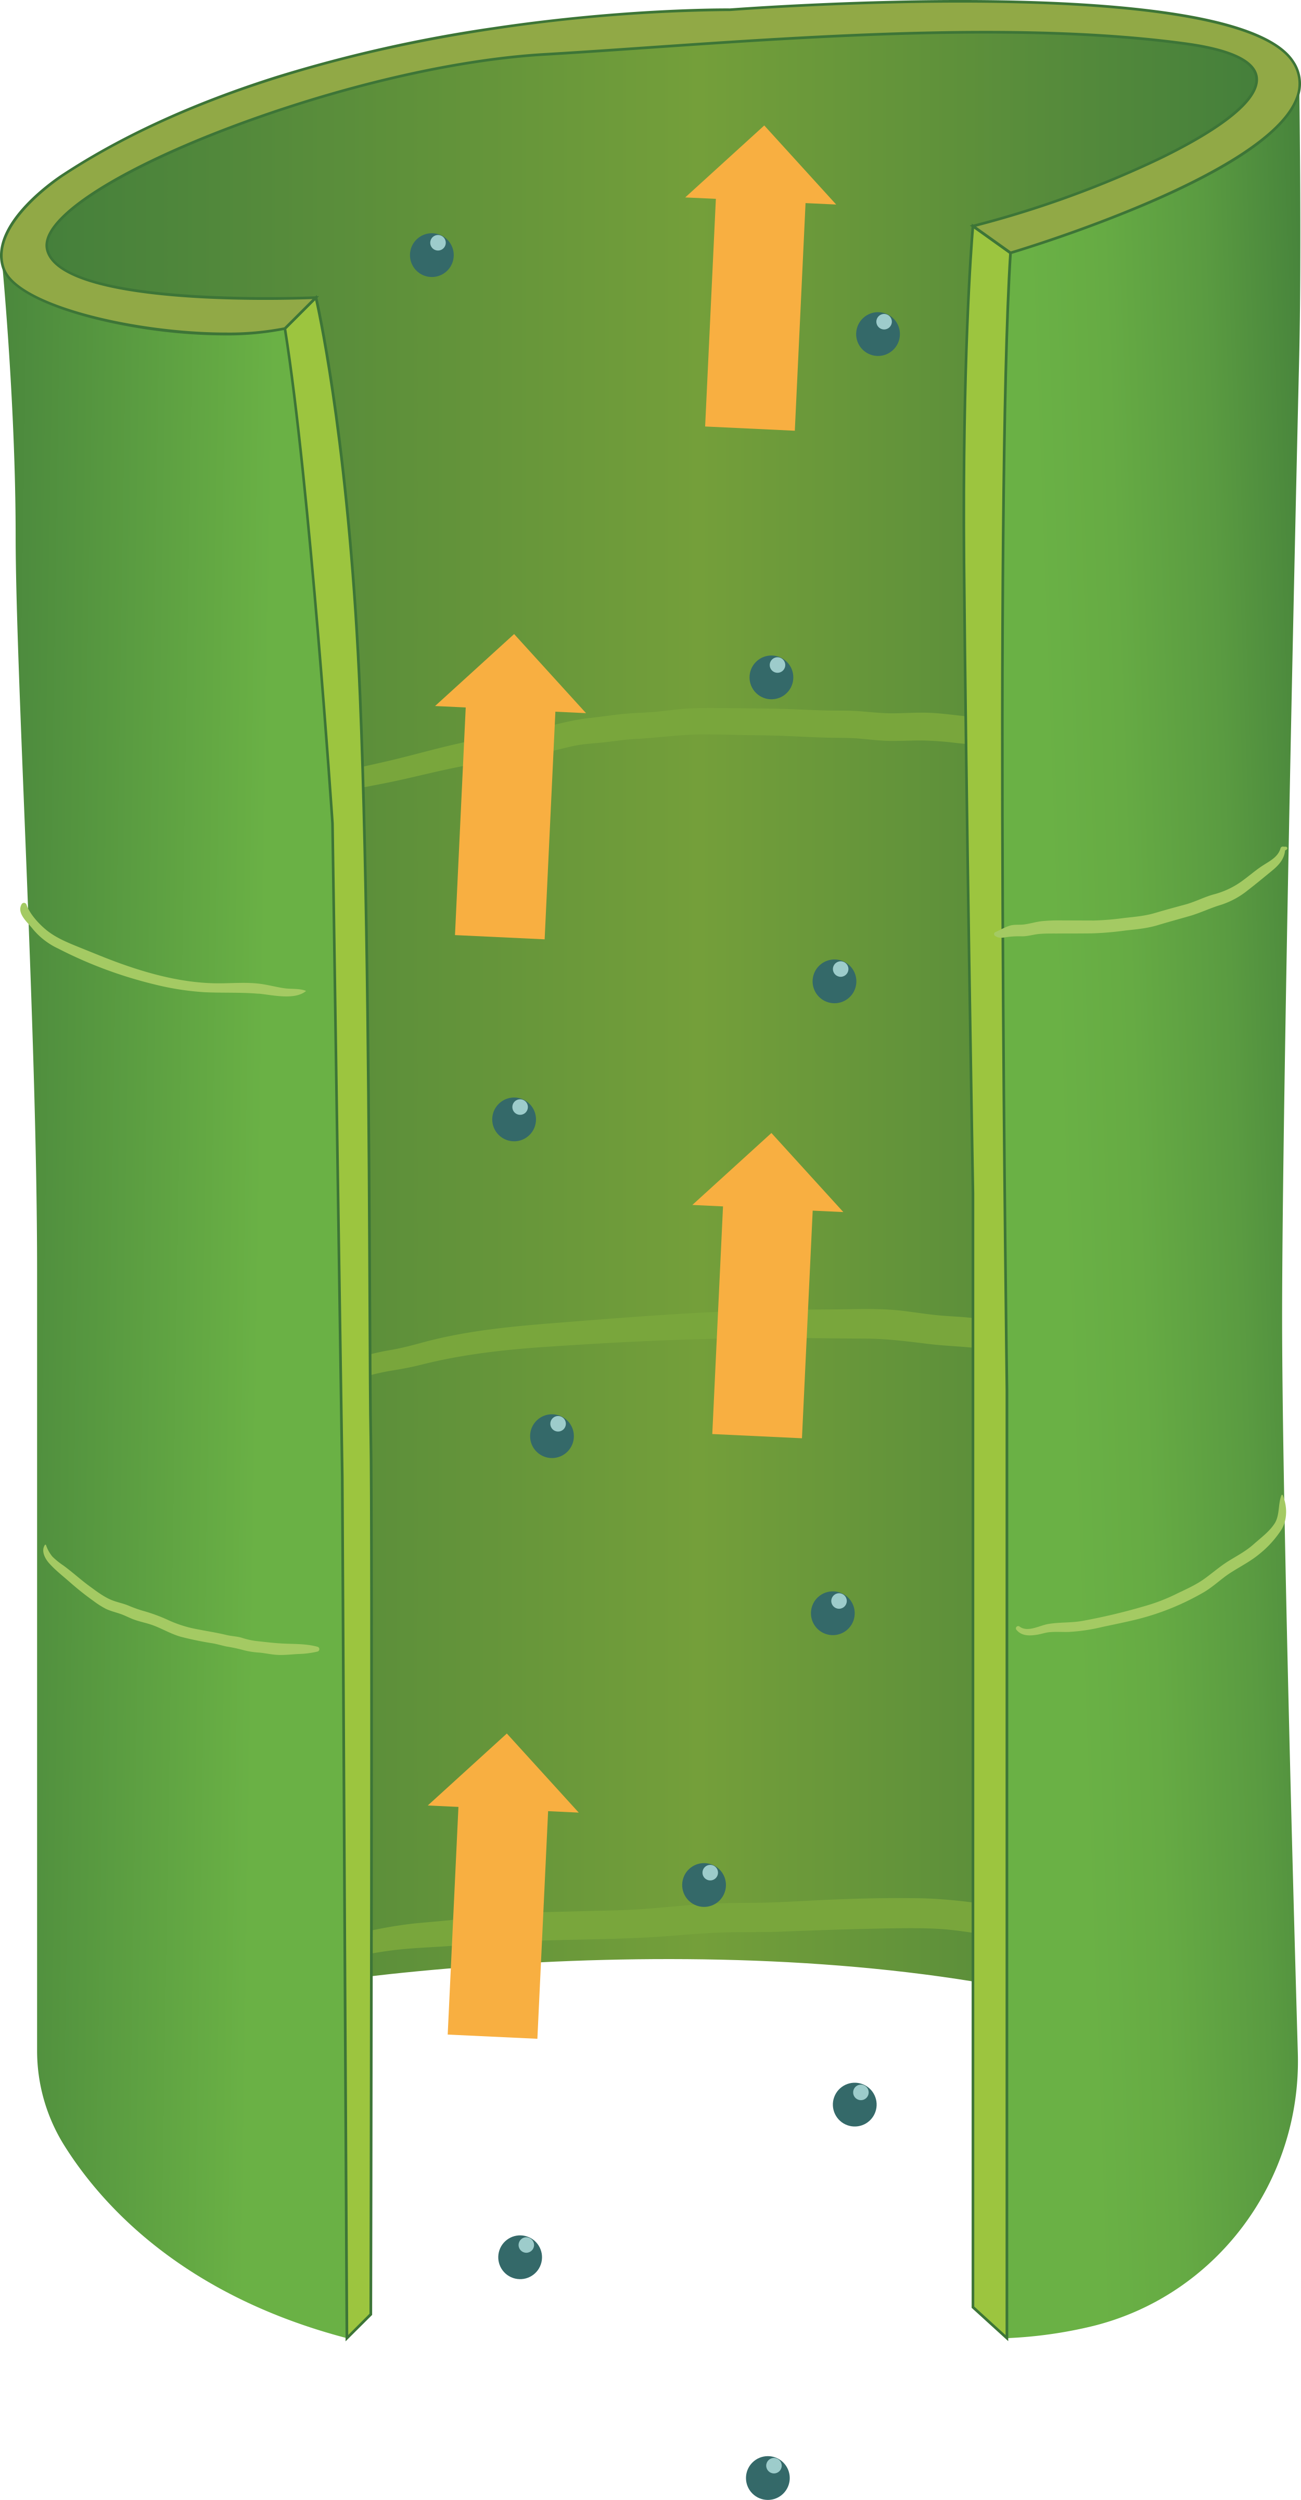 <svg id="Layer_1" data-name="Layer 1" xmlns="http://www.w3.org/2000/svg" xmlns:xlink="http://www.w3.org/1999/xlink" viewBox="0 0 562.28 1080"><defs><style>.cls-1{fill:url(#linear-gradient);}.cls-2{fill:#79a63c;}.cls-3{fill:url(#linear-gradient-2);}.cls-4{fill:#9cc53f;}.cls-5{fill:#3d7537;}.cls-6{fill:url(#linear-gradient-3);}.cls-7{fill:#f8af41;}.cls-8{fill:#91a946;}.cls-9{fill:#346969;}.cls-10{fill:#9dcccb;}.cls-11{fill:#a4ca63;}</style><linearGradient id="linear-gradient" x1="692.56" y1="462.87" x2="1226.8" y2="462.87" gradientUnits="userSpaceOnUse"><stop offset="0" stop-color="#447f3b"/><stop offset="0.54" stop-color="#749f3a"/><stop offset="1" stop-color="#447f3b"/></linearGradient><linearGradient id="linear-gradient-2" x1="647.56" y1="558.35" x2="791.23" y2="560.67" gradientUnits="userSpaceOnUse"><stop offset="0" stop-color="#447f3b"/><stop offset="1" stop-color="#6ab145"/></linearGradient><linearGradient id="linear-gradient-3" x1="1265.22" y1="518.56" x2="1137.78" y2="523.19" gradientUnits="userSpaceOnUse"><stop offset="0" stop-color="#447f3b"/><stop offset="0.02" stop-color="#45813b"/><stop offset="0.4" stop-color="#5a9b41"/><stop offset="0.74" stop-color="#66ab44"/><stop offset="1" stop-color="#6ab145"/></linearGradient></defs><path class="cls-1" d="M716.52,921.54S688.71,884.47,754.11,868s259-39.13,401.12,0l71.57,16V25.07s-62.64-38.62-258.08-10.81c0,0-173,10.12-219.25,46.34,0,0-63.33,18.54-56.38,68s14.67,718.31,14.67,718.31S683.56,905.06,716.52,921.54Z" transform="translate(-678.86)"/><path class="cls-2" d="M1214.05,339.65c-1-2.11-1.67-4.37-3.17-6.19a18.72,18.72,0,0,0-4.8-4,29,29,0,0,0-12.93-4.58c-9.12-.77-18-3.83-26.84-6.06-4.71-1.18-9.41-1.33-14.15-2.13s-9.74-1.53-14.61-2.31c-2.45-.4-4.89-.76-7.36-1-2-.18-3.78-.86-5.75-1.16-5-.76-10.19-1-15.25-1.61s-9.85-.83-14.77-1.37-9.91-1.2-14.9-1.34-10,.25-14.93.26c-4.8,0-9.54-.54-14.32-.91s-9.84-.21-14.76-.33c-5.13-.13-10.25-.38-15.38-.57-9.66-.36-19.34-.32-29-.46-4.93-.06-9.85-.07-14.77.19-4.7.24-9.33,1-14,1.42s-9.56.47-14.33.95-9.72,1.26-14.6,1.77c-9.51,1-18.51,4.3-28,5.39a126.19,126.19,0,0,0-15.13,2.2c-4.47,1.07-8.86,2.42-13.35,3.41-9.76,2.17-19.35,4.93-29.07,7.24s-19.31,4.16-28.82,6.8-19,5.47-28.33,8.7-19,6-28.52,8.67c-9.07,2.53-17.85,5.9-26.94,8.36a96.65,96.65,0,0,0-12.85,4.14,93.59,93.59,0,0,0-11.74,6.35c-2.65,1.63-5.48,4.56-3.48,7.74a11.32,11.32,0,0,0,7.16,5.1,56.42,56.42,0,0,1,5.62,1.12,18.18,18.18,0,0,0,5.82,1.14.56.56,0,0,0,0-1.11c-2.45-.22-4.49-1.36-6.6-2.52-1.6-.88-3.3-1.32-4.91-2.09a6.85,6.85,0,0,1-3.16-3.24,3.64,3.64,0,0,0-.2-.54c.07.06.16.06.29-.14a4,4,0,0,1,1.18-.95,20,20,0,0,1,2.93-1.45c4.07-1.87,7.76-4.12,12.08-5.49,3.94-1.24,8-2.12,12-3.09,8.75-2.14,17.27-5.1,26-7.3,9-2.26,18-4.6,26.84-7.39s18-5.21,27.12-7.53,18.36-3.86,27.55-5.73,18.23-4.23,27.39-6.13c4.43-.91,8.88-1.72,13.26-2.83a86.18,86.18,0,0,1,12.53-2.46c4.67-.48,9.34-.83,14-1.55s8.83-2,13.27-2.9c4.24-.84,8.49-1,12.77-1.46,4.57-.51,9-1.24,13.62-1.46,9-.43,17.9-1.76,26.9-1.92s18,.32,27.06.37c9.46.05,18.89.75,28.33,1,4.76.14,9.52,0,14.26.41,4.46.38,8.89.95,13.37,1s9.26-.22,13.89-.18a138,138,0,0,1,13.92,1c9.29,1,18.62,1.94,27.93,2.76a33.14,33.14,0,0,1,5.39.9,57,57,0,0,0,7.15.86c4.13.51,8.26,1.23,12.39,1.87l6.59,1c2.49.39,5,.35,7.46.66,4.45.56,8.86,2.08,13.19,3.21s8.6,1.93,12.89,3c4.09,1,8.3.66,12.31,1.92,3.37,1.07,6.42,1.92,8.89,4.6a11.55,11.55,0,0,1,3,4.38,45.47,45.47,0,0,1,1.62,5.69c.71,3.82.78,7.71,1.24,11.56.16,1.39,2.5,2.07,2.73.37.55-4,1.68-7.9,1.89-11.92A26.91,26.91,0,0,0,1214.05,339.65Z" transform="translate(-678.86)"/><path class="cls-2" d="M1212.23,605.34c-1.1-1.43-2.69-3.1-3.61-4.34-1.09-1.45-2.23-3.67-3.59-5.23-2.93-3.34-6.69-3.82-10.72-4.86-4.36-1.13-8.76-2.28-13.08-3.58-8.93-2.7-18.12-3.7-27.08-6.31-9.14-2.66-18.43-4.26-27.7-6.35-4.57-1-9-2.4-13.64-3.31a151.86,151.86,0,0,0-15.18-2.14c-4.84-.47-9.7-.6-14.54-1.12s-9.38-1.24-14.07-1.8c-9.92-1.19-19.91-.69-29.87-.62-20,.14-39.85.44-59.77,1.54s-39.56,2.68-59.32,4.23c-19.47,1.52-39.27,3.32-58.18,8.42-4.6,1.25-9.17,2.47-13.86,3.3a96.35,96.35,0,0,0-14,3.33c-9.08,3-18.44,5-27.65,7.56-17.57,4.92-33.6,13.05-49.5,21.82-6.37,3.52-13.38,6.9-18.39,12.32-2.49,2.69-7,7.59-4.7,11.12,1.39,2.15,3.88,1.45,5.75.46a1.69,1.69,0,0,0-.43-3.06c.18-.29.36-.59.56-.88a27.49,27.49,0,0,1,3.3-3.93c5.24-5.18,12.47-8.15,18.87-11.59,14.9-8,30.09-14.82,46.64-18.64,8.84-2,17.74-3.83,26.45-6.41a97.78,97.78,0,0,1,12.64-3.06c4.52-.71,9-1.53,13.42-2.65,17.64-4.46,35.58-6.46,53.71-7.69,36.94-2.51,73.86-4.16,110.88-3.82,9.24.09,18.48.2,27.72.25,9.08.05,17.91,1.22,26.92,2.31,8.77,1.07,17.63,1.07,26.37,2.55s17.27,4,26,5.71,17.09,4.36,25.71,6.38c4.24,1,8.59,1.29,12.81,2.35s8.07,2.51,12.17,3.51c3.82.92,7.55,2,11.39,2.81.21,0,1.81.43,1.19.17.71.3.31,0,.71.65a23.88,23.88,0,0,0,3.46,4.34c2.1,2,5.92,4.12,6.61,6.9.38,1.56-.35,4.08-1.34,5.95a30.45,30.45,0,0,0-3.4,8.19,1.88,1.88,0,0,0,3.42,1.44c1.69-2.74,4.27-4.66,6.3-7.11l.38-.44.69-.61a15.42,15.42,0,0,0,1.6-1.91,10.05,10.05,0,0,0,2.08-5.39C1216.63,612,1214.62,608.45,1212.23,605.34Z" transform="translate(-678.86)"/><path class="cls-2" d="M1184.58,854.71A46.06,46.06,0,0,0,1177,846c-3.06-2.82-6.16-5.71-9.91-7.59a73,73,0,0,1-8.32-4.45c-2.9-2-6-2.48-9.24-3.63s-6.3-2.42-9.62-3.26c-3.9-1-7.88-1.71-11.85-2.34-7.95-1.26-16-1-24-2.13a218.91,218.91,0,0,0-25.29-2.48c-16.14-.37-32.45.09-48.56.91-8.41.44-16.82.93-25.24,1s-16.61.11-24.92.74c-8,.6-15.91,1.45-23.88,2-8.35.58-16.71.63-25.07.87-16.55.48-33.28.46-49.67,2.9-7.91,1.17-15.88,1.66-23.83,2.45a189.49,189.49,0,0,0-24.31,4.42,200.9,200.9,0,0,1-25.77,4.34c-8.73.85-16.79,4.58-25.2,6.81-3.9,1-7.9,1.79-11.72,3.13-3,1-5.75,2.43-8.64,3.66-3.6,1.55-10,4.1-9.73,9a1.83,1.83,0,0,0,3.66,0c.11-1.65,3.38-2.66,4.61-3.12,1.68-.62,3.39-1.12,5.07-1.72,6.63-2.39,13.48-3.46,20.29-5.17s13.51-4.55,20.73-4.32c7.87.24,15.69-1,23.42-2.39,7.26-1.34,14.41-2.69,21.76-3.45,7.77-.79,15.58-1,23.36-1.63,3.59-.3,7.15-.81,10.73-1.19,4.3-.46,8.57-.5,12.88-.6,7.76-.17,15.51-.46,23.26-.65,15.74-.4,31.4-.54,47.1-1.81,8-.64,15.9-1.31,23.87-1.5s15.73,0,23.61-.31c15.84-.63,31.64-1.16,47.49-1.42,7.5-.12,15-.18,22.49.37,7.92.59,15.71,2.19,23.61,2.93,4.11.38,8.24.35,12.35.69a83.27,83.27,0,0,1,11.18,2,79.1,79.1,0,0,1,11.48,3.58c1.68.65,3.45,1,5.15,1.55,0,0,.76.4.91.49.69.42,1.34.91,2,1.35,3,2,6.53,2.86,9.58,4.59,3.54,2,6.75,4.8,10.19,7a31.41,31.41,0,0,1,4.57,3.63c.78.74,1.89,1.64,2.13,2.68s-.14,2.14,0,3.18a8.25,8.25,0,0,0,1.38,3.48,1,1,0,0,0,1.75-.23c.64-2.17,2.68-3.49,3.62-5.54C1188.23,861.13,1186.59,857.79,1184.58,854.71Z" transform="translate(-678.86)"/><path class="cls-3" d="M679.44,110s6.18,62.82,6.18,121.52,9.27,214.21,9.27,317.19V885.83a77.08,77.08,0,0,0,11.56,40.73c15.86,25.45,50.94,64.87,122.32,83.55,0,0-.51-811.42-17.51-865.79l-6.56-10.73s-74.9,4.69-88.05-7.34S679.44,110,679.44,110Z" transform="translate(-678.86)"/><path class="cls-4" d="M815.38,128.57s14.42,60.24,19,172.24S838.3,585,839.07,620.57s0,379.24,0,379.24l-10.3,10.3-2-371.79-4.25-282.65S812.81,209.41,802,142Z" transform="translate(-678.86)"/><path class="cls-5" d="M828.21,1011.48l-2-373.16L822,355.68c-.1-1.43-9.86-147-20.55-213.63l0-.29,14.31-14.32.24,1c.14.61,14.48,61.59,19.06,172.35,3.35,80.93,3.89,194.81,4.21,262.85.12,26.3.22,47.08.43,56.93.76,35.13,0,375.81,0,379.25v.24ZM802.6,142.15c10.68,66.84,20.42,212,20.52,213.48l4.25,282.68,2,370.43,9.17-9.17c0-10.69.75-344.26,0-379-.22-9.86-.31-30.64-.44-57-.31-68-.85-181.89-4.2-262.8C829.61,197.9,816.92,138,815.06,129.7Z" transform="translate(-678.86)"/><path class="cls-6" d="M1209.81,58.54l30.52-25.12s1.17,74.29,0,122.18-7.35,320-7.35,413.74c0,71.88,4.63,242.23,6.79,317.69,1.57,55.08-35,104.5-88.42,117.81a190.77,190.77,0,0,1-37.31,5.27l-6.57-906.64Z" transform="translate(-678.86)"/><path class="cls-4" d="M1099.36,97.67s-4.63,50.21-3.86,145.21,3.86,272.65,3.86,272.65V996.72l14.68,13.39V600.49s-5.44-383,1.54-491.23Z" transform="translate(-678.86)"/><path class="cls-5" d="M1114.61,1011.4,1098.79,997V515.53c0-1.77-3.1-178.73-3.86-272.65s3.81-144.76,3.86-145.26l.09-1L1116.17,109l0,.32c-6.9,107-1.6,487.35-1.54,491.18Zm-14.68-14.93,13.53,12.34V600.49c0-3.82-5.34-383.45,1.53-490.95l-15.15-10.82c-.63,7.52-4.48,57.46-3.77,144.15.76,93.92,3.83,270.87,3.86,272.65Z" transform="translate(-678.86)"/><polygon class="cls-7" points="343.51 186.08 348.15 87.74 361.39 88.36 330.31 54.2 296.14 85.29 309.39 85.91 304.75 184.25 343.51 186.08"/><polygon class="cls-7" points="235.39 405.8 240.03 307.46 253.28 308.09 222.2 273.92 188.03 305.01 201.28 305.63 196.64 403.97 235.39 405.8"/><polygon class="cls-7" points="346.6 621.35 351.24 523.01 364.48 523.63 333.4 489.47 299.23 520.55 312.48 521.18 307.84 619.52 346.6 621.35"/><polygon class="cls-7" points="232.25 880.78 236.89 782.44 250.13 783.07 219.05 748.9 184.88 779.99 198.13 780.61 193.49 878.96 232.25 880.78"/><path class="cls-8" d="M706.22,75.53s-33,21.11-25.75,40.68S763.89,150.19,802,142l13.39-13.39s-110.32,5-116.11-20.86S825.68,28.67,914,23.52C991.48,19,1106.31,7.3,1191.27,18.89S1165,81.45,1099.36,97.67l16.22,11.59s147.52-43.26,122-82.65-243.3-22.4-243.3-22.4S818.47,1.9,706.22,75.53Z" transform="translate(-678.86)"/><path class="cls-5" d="M775.73,144.9a237.35,237.35,0,0,1-46.19-4.83c-27.67-5.62-46.21-14.47-49.6-23.66-7.28-19.76,24.56-40.46,26-41.36,25.65-16.82,56.77-31,92.51-42.27A617.8,617.8,0,0,1,892.28,11.7c57.37-8.54,101.6-8.06,102-8.06S1049.41-.6,1106.41.07c33.5.39,61.26,2.37,82.53,5.86,26.71,4.39,43.25,11.25,49.15,20.37a17.39,17.39,0,0,1,1.83,16.25c-5.35,14.4-27.89,30.1-67,46.66a604.56,604.56,0,0,1-57.18,20.6l-.27.07L1098,97.42l1.2-.3a442.08,442.08,0,0,0,80-28.86c27.67-13.37,42.65-25.54,42.19-34.26-.37-7-10.55-11.86-30.23-14.54-69.75-9.51-160-3.3-232.51,1.7-15.86,1.1-30.84,2.13-44.67,2.93-36.3,2.12-82.63,12.51-127.12,28.5-42,15.09-74.16,32.56-84,45.59-2.66,3.52-3.69,6.69-3.08,9.41,5.62,25.11,114.43,20.46,115.53,20.41l1.47-.07-14.55,14.55-.16,0A127.69,127.69,0,0,1,775.73,144.9ZM992.84,4.78a726.69,726.69,0,0,0-100.41,8.05C839.58,20.69,764.43,38,706.53,76h0C706.2,76.22,674,97.1,681,116c5.81,15.78,56.65,27.66,95.35,27.66a124.28,124.28,0,0,0,25.35-2.24l12.23-12.23c-13.66.53-109.7,3.35-115.23-21.36-.68-3.06.42-6.54,3.29-10.34,10.11-13.41,41.7-30.6,84.51-46,44.59-16,91-26.43,127.45-28.56,13.82-.8,28.79-1.83,44.65-2.93,72.57-5,162.88-11.22,232.74-1.7,20.31,2.77,30.81,8,31.22,15.62.63,11.81-22.94,25.74-42.83,35.34a443.73,443.73,0,0,1-79,28.65l15,10.7c6.07-1.81,111-33.6,123.17-66.48a16.33,16.33,0,0,0-1.71-15.23C1226.82,11,1181.62,2.1,1106.41,1.21c-57-.67-111.5,3.53-112.05,3.57Z" transform="translate(-678.86)"/><circle class="cls-9" cx="865.52" cy="110.22" r="9.46" transform="translate(-108.87 931.16) rotate(-77.46)"/><path class="cls-10" d="M871.51,104.88a3.35,3.35,0,1,1-3.35-3.35A3.35,3.35,0,0,1,871.51,104.88Z" transform="translate(-678.86)"/><circle class="cls-9" cx="1058.32" cy="144.32" r="9.46" transform="translate(-5.83 1140.52) rotate(-76.62)"/><circle class="cls-10" cx="382.1" cy="138.98" r="3.35"/><circle class="cls-9" cx="1012.26" cy="292.64" r="9.46" transform="translate(-589.3 801.49) rotate(-45)"/><path class="cls-10" d="M1018.24,287.3a3.35,3.35,0,1,1-3.35-3.35A3.35,3.35,0,0,1,1018.24,287.3Z" transform="translate(-678.86)"/><circle class="cls-9" cx="1039.55" cy="423.99" r="9.46" transform="translate(-333.45 1306.37) rotate(-74)"/><circle class="cls-10" cx="363.33" cy="418.64" r="3.35"/><circle class="cls-9" cx="901.05" cy="483.6" r="9.46" transform="translate(-756.9 778.78) rotate(-45)"/><path class="cls-10" d="M907,478.26a3.35,3.35,0,1,1-3.35-3.35A3.35,3.35,0,0,1,907,478.26Z" transform="translate(-678.86)"/><circle class="cls-9" cx="917.42" cy="620.43" r="9.46" transform="translate(-848.86 830.44) rotate(-45)"/><path class="cls-10" d="M923.41,615.09a3.35,3.35,0,1,1-3.35-3.35A3.35,3.35,0,0,1,923.41,615.09Z" transform="translate(-678.86)"/><circle class="cls-9" cx="1038.84" cy="696.99" r="9.46" transform="translate(-649.03 1436.51) rotate(-70.1)"/><circle class="cls-10" cx="362.62" cy="691.65" r="3.35"/><circle class="cls-9" cx="983.18" cy="814.39" r="9.46" transform="translate(-714.17 1584.16) rotate(-76.72)"/><path class="cls-10" d="M989.17,809a3.35,3.35,0,1,1-3.35-3.34A3.35,3.35,0,0,1,989.17,809Z" transform="translate(-678.86)"/><circle class="cls-9" cx="1048.3" cy="909.28" r="9.46" transform="translate(-842.39 1585.42) rotate(-70.1)"/><path class="cls-10" d="M1054.29,903.93a3.35,3.35,0,1,1-3.35-3.34A3.35,3.35,0,0,1,1054.29,903.93Z" transform="translate(-678.86)"/><circle class="cls-9" cx="1010.72" cy="1070.54" r="9.46" transform="translate(-1139.81 1028.24) rotate(-45)"/><circle class="cls-10" cx="334.5" cy="1065.2" r="3.35"/><circle class="cls-9" cx="903.69" cy="975.21" r="9.46" transform="translate(-931.92 1630.67) rotate(-76.72)"/><circle class="cls-10" cx="227.47" cy="969.87" r="3.35"/><path class="cls-11" d="M1234.53,365.78c-.42,0-.83,0-1.25-.06a1.07,1.07,0,0,0-1,.76c-1,3.63-4.39,5.36-7.33,7.23-3.41,2.16-6.44,4.9-9.74,7.23a36.45,36.45,0,0,1-11.87,5.47c-4.19,1.17-8,3.22-12.26,4.37s-8.61,2.33-12.9,3.6c-4.46,1.33-8.73,1.68-13.32,2.18a119.42,119.42,0,0,1-13.22,1.11l-14.58-.05a73.76,73.76,0,0,0-7.87.33c-2.6.28-5.09,1.08-7.66,1.42-2.23.3-4.41-.13-6.59.64s-4,1.82-6,2.73a.92.92,0,0,0,0,1.58c1.56,1.09,3,.86,4.84.54a40.59,40.59,0,0,1,6.88-.36c2.44,0,4.76-.77,7.18-1s4.87-.21,7.31-.21c5.17,0,10.34,0,15.52-.06a135.5,135.5,0,0,0,14.64-1.25c4.77-.52,9.23-.89,13.86-2.28s9.16-2.63,13.75-3.94,8.89-3.44,13.48-4.81a36.15,36.15,0,0,0,11.88-6.45c3.55-2.74,7-5.61,10.49-8.47,2.82-2.32,5.14-4.93,5.48-8.61.21-.12.41-.25.62-.36A.68.68,0,0,0,1234.53,365.78Z" transform="translate(-678.86)"/><path class="cls-11" d="M811.14,428.1c-2.64-1.15-6.34-.75-9.21-1.14-3.49-.48-6.9-1.43-10.39-1.91-6.32-.86-12.73-.18-19.11-.25-17.29-.19-34.61-5.6-50.51-12l-9.6-3.88c-4.54-1.85-9.17-3.79-13.05-6.84-3.33-2.62-7.55-7.15-8.93-11.21a1.17,1.17,0,0,0-2.11-.28c-2.34,4,2.59,7.88,4.8,10.74a31.52,31.52,0,0,0,10.89,8.42,187.46,187.46,0,0,0,41.61,15.5,120.39,120.39,0,0,0,21.59,3.39c7.73.38,15.48,0,23.2.64l.46,0C796.41,429.81,806.34,432.23,811.14,428.1Z" transform="translate(-678.86)"/><path class="cls-11" d="M816.18,711.45c-4.45-1.26-9.26-1.2-13.87-1.37-4.42-.16-8.75-.71-13.15-1.19a35.65,35.65,0,0,1-6-1.42c-2.11-.58-4.3-.62-6.43-1.14-4.15-1-8.35-1.64-12.54-2.47A52,52,0,0,1,751.81,700a73.52,73.52,0,0,0-11.44-4.19,60.32,60.32,0,0,1-6-2.18c-2-.83-4.15-1.28-6.23-2-3.85-1.3-7.45-4.09-10.71-6.47-3.84-2.82-7.35-6.06-11.21-8.87a31.76,31.76,0,0,1-4.73-3.84,15.76,15.76,0,0,1-2.76-5,.28.28,0,0,0-.48,0c-1.69,2.51,0,5.8,1.79,7.82,2.64,3,6,5.59,9,8.24a127.16,127.16,0,0,0,10.4,8.25,35.64,35.64,0,0,0,5.27,3.32c2.24,1.06,4.66,1.54,7,2.44,1.93.76,3.76,1.74,5.74,2.39,2.33.78,4.75,1.26,7.07,2.07,4.21,1.48,8,3.82,12.3,5.07a141.46,141.46,0,0,0,14,2.89c2,.36,3.92.94,5.89,1.36a71.41,71.41,0,0,1,7.09,1.49,34.89,34.89,0,0,0,7.2,1.16c2.72.26,5.41.9,8.15,1s5.82-.24,8.7-.41a38.53,38.53,0,0,0,8.36-1.08A1.08,1.08,0,0,0,816.18,711.45Z" transform="translate(-678.86)"/><path class="cls-11" d="M1233.29,646a.32.32,0,0,0-.62,0c-1.54,4-.63,8.63-3,12.27-2.3,3.48-5.91,6.12-9,8.86-3.32,3-7.25,5-11,7.35s-6.93,5.2-10.5,7.73c-3.9,2.77-8.5,4.7-12.78,6.81a79.74,79.74,0,0,1-12.94,4.87,258.74,258.74,0,0,1-26.79,6.36c-4.92.88-10,.5-14.86,1.35-3.76.66-8.94,3.79-12.41,1a1,1,0,0,0-1.35,1.35c2.28,2.94,5.83,2.79,9.19,2.24,1.88-.31,3.71-1,5.61-1.1,2.58-.21,5.22,0,7.81-.07a79.67,79.67,0,0,0,14.57-2.14c5.07-1.09,10.15-2.1,15.17-3.34A111,111,0,0,0,1199,687.94c4.29-2.47,7.79-6.05,12-8.69,4-2.55,8.28-4.72,12-7.78a44.31,44.31,0,0,0,9.85-10.91C1235.34,656.15,1235.16,650.59,1233.29,646Z" transform="translate(-678.86)"/></svg>